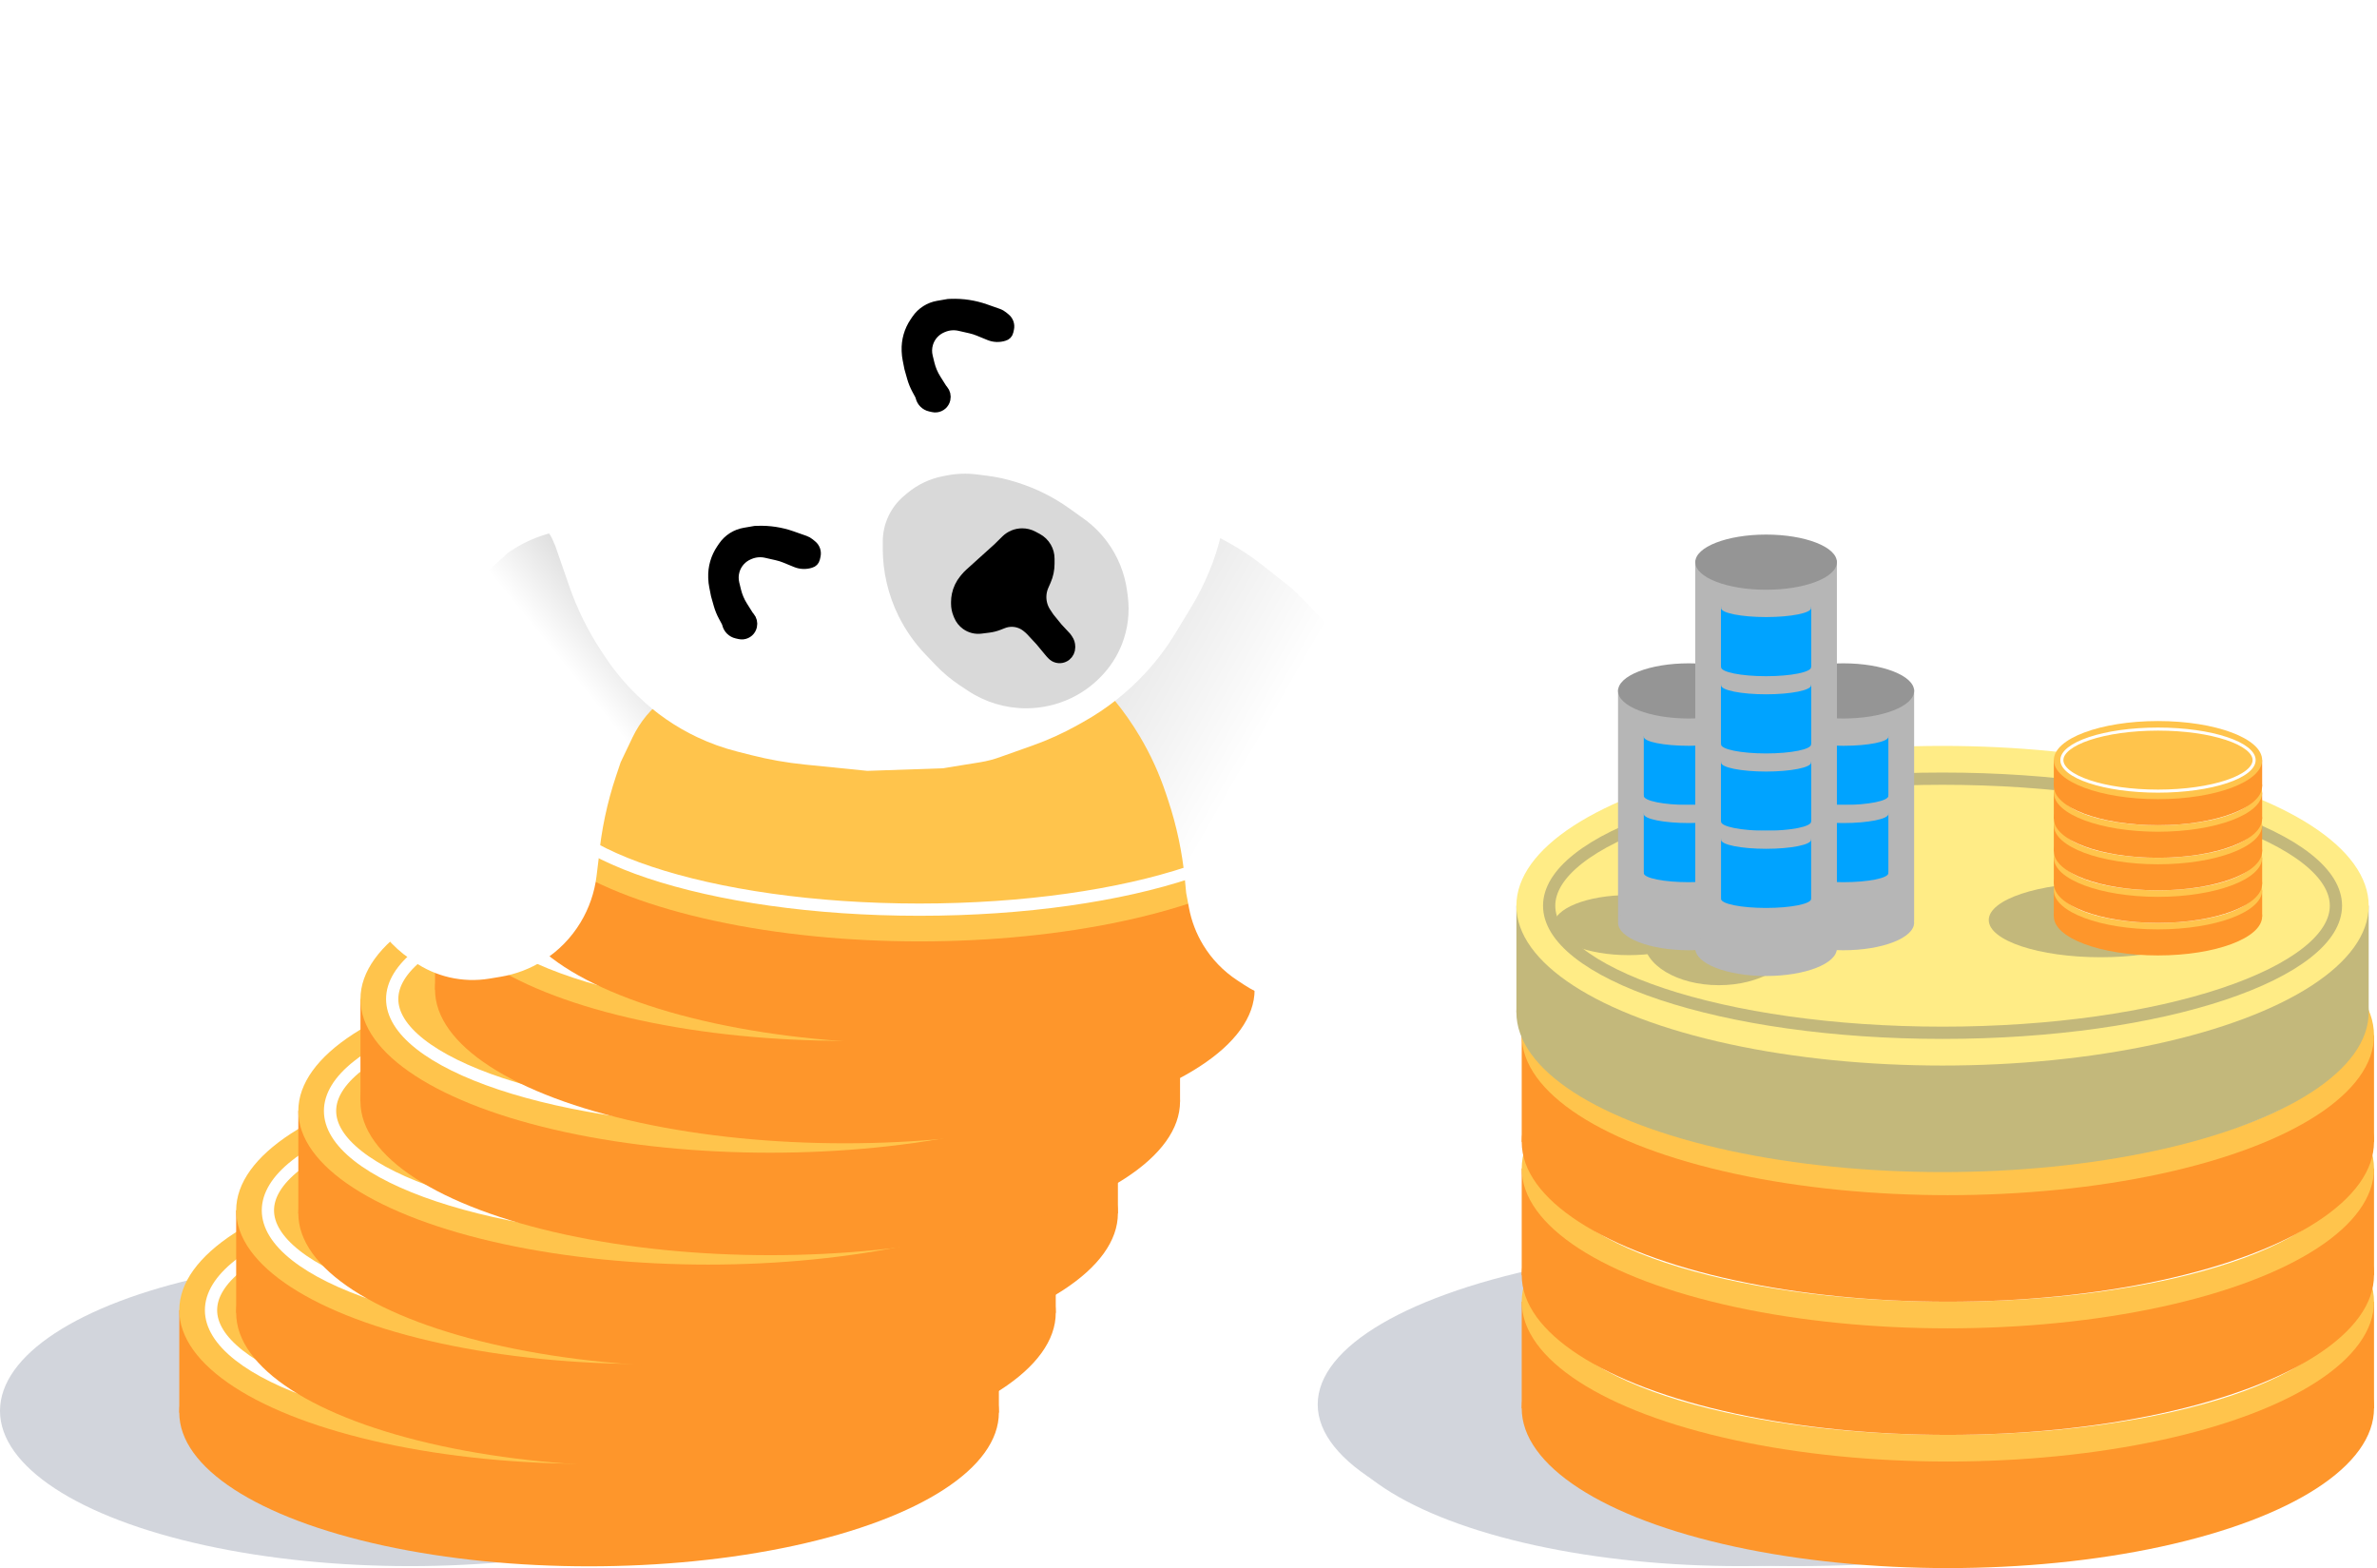 <svg width="388" height="256" viewBox="0 0 388 256" fill="none" xmlns="http://www.w3.org/2000/svg">
<ellipse cx="293.185" cy="229.229" rx="78.094" ry="26.389" fill="#D2D5DC"/>
<ellipse cx="284.048" cy="230.276" rx="66.968" ry="25.342" fill="#D2D5DC"/>
<path d="M248.391 212.464H387.513V229.854H248.391V212.464Z" fill="#FE962B"/>
<ellipse cx="317.952" cy="229.854" rx="69.561" ry="26.085" fill="#FE962B"/>
<ellipse cx="317.952" cy="212.463" rx="69.561" ry="26.085" fill="#FFC44C"/>
<path d="M382.916 212.463C382.916 215.355 381.158 218.15 377.887 220.729C374.618 223.305 369.873 225.635 363.987 227.597C352.217 231.521 335.942 233.951 317.953 233.951C299.964 233.951 283.688 231.521 271.919 227.597C266.033 225.635 261.287 223.305 258.019 220.729C254.747 218.15 252.989 215.355 252.989 212.463C252.989 209.572 254.747 206.777 258.019 204.198C261.287 201.622 266.033 199.292 271.919 197.33C283.688 193.406 299.964 190.976 317.953 190.976C335.942 190.976 352.217 193.406 363.987 197.33C369.873 199.292 374.618 201.622 377.887 204.198C381.158 206.777 382.916 209.572 382.916 212.463Z" stroke="white" stroke-width="0.5"/>
<path d="M248.391 190.726H387.513V208.116H248.391V190.726Z" fill="#FE962B"/>
<ellipse cx="317.952" cy="208.116" rx="69.561" ry="26.085" fill="#FE962B"/>
<ellipse cx="317.952" cy="190.725" rx="69.561" ry="26.085" fill="#FFC44C"/>
<path d="M382.916 190.725C382.916 193.617 381.158 196.412 377.887 198.99C374.618 201.566 369.873 203.897 363.987 205.859C352.217 209.783 335.942 212.213 317.953 212.213C299.964 212.213 283.688 209.783 271.919 205.859C266.033 203.897 261.287 201.566 258.019 198.99C254.747 196.412 252.989 193.617 252.989 190.725C252.989 187.834 254.747 185.039 258.019 182.46C261.287 179.884 266.033 177.554 271.919 175.592C283.688 171.668 299.964 169.238 317.953 169.238C335.942 169.238 352.217 171.668 363.987 175.592C369.873 177.554 374.618 179.884 377.887 182.46C381.158 185.039 382.916 187.834 382.916 190.725Z" stroke="white" stroke-width="0.5"/>
<path d="M248.391 168.988H387.513V186.378H248.391V168.988Z" fill="#FE962B"/>
<ellipse cx="317.952" cy="186.378" rx="69.561" ry="26.085" fill="#FE962B"/>
<ellipse cx="317.952" cy="168.987" rx="69.561" ry="26.085" fill="#FFC44C"/>
<path d="M382.916 168.987C382.916 171.879 381.158 174.674 377.887 177.252C374.618 179.828 369.873 182.159 363.987 184.121C352.217 188.044 335.942 190.475 317.953 190.475C299.964 190.475 283.688 188.044 271.919 184.121C266.033 182.159 261.287 179.828 258.019 177.252C254.747 174.674 252.989 171.879 252.989 168.987C252.989 166.095 254.747 163.301 258.019 160.722C261.287 158.146 266.033 155.816 271.919 153.854C283.688 149.93 299.964 147.5 317.953 147.5C335.942 147.5 352.217 149.93 363.987 153.854C369.873 155.816 374.618 158.146 377.887 160.722C381.158 163.301 382.916 166.095 382.916 168.987Z" stroke="white" stroke-width="0.5"/>
<path d="M141.998 86.193V86.131V84.875C141.998 83.402 142.308 81.945 142.907 80.598C143.523 79.213 144.432 77.977 145.571 76.975L145.974 76.621C147.667 75.132 149.717 74.111 151.924 73.656L152.433 73.551C154.072 73.213 155.757 73.154 157.416 73.375L159.102 73.599C160.675 73.808 162.226 74.167 163.731 74.671L164.122 74.802C167.115 75.803 169.926 77.281 172.447 79.179L174.737 80.904C176.265 82.054 177.604 83.436 178.706 85C180.44 87.461 181.543 90.311 181.917 93.299L182.055 94.403C182.398 97.138 182.077 99.916 181.12 102.501C180.323 104.656 179.102 106.628 177.529 108.302L177.442 108.396C176.094 109.83 174.485 111.021 172.722 111.897C170.455 113.023 167.938 113.619 165.408 113.619C162.043 113.619 158.76 112.584 156.003 110.654L154.484 109.59C153.132 108.643 151.89 107.549 150.78 106.328L149.044 104.419C147.226 102.419 145.718 100.158 144.569 97.712C142.876 94.108 141.998 90.175 141.998 86.193Z" fill="#D9D9D9"/>
<ellipse cx="66.915" cy="230.276" rx="66.915" ry="25.342" fill="#D2D5DC"/>
<path d="M29.264 213.842H163.047V230.565H29.264V213.842Z" fill="#FE962B"/>
<ellipse cx="96.155" cy="230.565" rx="66.891" ry="25.084" fill="#FE962B"/>
<ellipse cx="96.155" cy="213.842" rx="66.891" ry="25.084" fill="#FFC44C"/>
<path d="M157.866 213.842C157.866 216.291 156.379 218.782 153.319 221.193C150.271 223.596 145.799 225.803 140.183 227.675C128.961 231.415 113.395 233.746 96.156 233.746C78.916 233.746 63.35 231.415 52.129 227.675C46.513 225.803 42.04 223.596 38.992 221.193C35.933 218.782 34.445 216.291 34.445 213.842C34.445 211.394 35.933 208.902 38.992 206.491C42.04 204.089 46.513 201.882 52.129 200.01C63.35 196.269 78.916 193.939 96.156 193.939C113.395 193.939 128.961 196.269 140.183 200.01C145.799 201.882 150.271 204.089 153.319 206.491C156.379 208.902 157.866 211.394 157.866 213.842Z" stroke="white" stroke-width="2"/>
<path d="M38.55 197.55H172.332V214.273H38.55V197.55Z" fill="#FE962B"/>
<ellipse cx="105.441" cy="214.273" rx="66.891" ry="25.084" fill="#FE962B"/>
<ellipse cx="105.441" cy="197.55" rx="66.891" ry="25.084" fill="#FFC44C"/>
<path d="M167.151 197.55C167.151 199.998 165.663 202.49 162.604 204.901C159.556 207.303 155.083 209.51 149.467 211.382C138.246 215.123 122.68 217.453 105.44 217.453C88.201 217.453 72.635 215.123 61.413 211.382C55.797 209.51 51.325 207.303 48.277 204.901C45.218 202.49 43.73 199.998 43.73 197.55C43.73 195.101 45.218 192.61 48.277 190.199C51.325 187.796 55.797 185.589 61.413 183.717C72.635 179.977 88.201 177.646 105.44 177.646C122.68 177.646 138.246 179.977 149.467 183.717C155.083 185.589 159.556 187.796 162.604 190.199C165.663 192.61 167.151 195.101 167.151 197.55Z" stroke="white" stroke-width="2"/>
<path d="M48.694 181.319H182.477V198.042H48.694V181.319Z" fill="#FE962B"/>
<ellipse cx="115.585" cy="198.042" rx="66.891" ry="25.084" fill="#FE962B"/>
<ellipse cx="115.585" cy="181.319" rx="66.891" ry="25.084" fill="#FFC44C"/>
<path d="M177.295 181.319C177.295 183.767 175.807 186.259 172.747 188.67C169.699 191.072 165.227 193.279 159.611 195.151C148.389 198.892 132.823 201.222 115.584 201.222C98.344 201.222 82.779 198.892 71.557 195.151C65.941 193.279 61.469 191.072 58.42 188.67C55.361 186.259 53.873 183.767 53.873 181.319C53.873 178.87 55.361 176.379 58.42 173.968C61.469 171.565 65.941 169.358 71.557 167.486C82.779 163.746 98.344 161.415 115.584 161.415C132.823 161.415 148.389 163.746 159.611 167.486C165.227 169.358 169.699 171.565 172.747 173.968C175.807 176.379 177.295 178.87 177.295 181.319Z" stroke="white" stroke-width="2"/>
<path d="M58.838 163.06H192.621V179.782H58.838V163.06Z" fill="#FE962B"/>
<ellipse cx="125.729" cy="179.782" rx="66.891" ry="25.084" fill="#FE962B"/>
<ellipse cx="125.729" cy="163.059" rx="66.891" ry="25.084" fill="#FFC44C"/>
<path d="M187.439 163.059C187.439 165.508 185.951 167.999 182.892 170.41C179.844 172.813 175.371 175.02 169.755 176.892C158.534 180.632 142.968 182.963 125.729 182.963C108.489 182.963 92.923 180.632 81.702 176.892C76.086 175.02 71.613 172.813 68.565 170.41C65.506 167.999 64.018 165.508 64.018 163.059C64.018 160.611 65.506 158.119 68.565 155.708C71.613 153.306 76.086 151.099 81.702 149.227C92.923 145.486 108.489 143.156 125.729 143.156C142.968 143.156 158.534 145.486 169.755 149.227C175.371 151.099 179.844 153.306 182.892 155.708C185.951 158.119 187.439 160.611 187.439 163.059Z" stroke="white" stroke-width="2"/>
<path d="M71.011 144.799H204.793V161.522H71.011V144.799Z" fill="#FE962B"/>
<ellipse cx="137.902" cy="161.522" rx="66.891" ry="25.084" fill="#FE962B"/>
<ellipse cx="137.902" cy="144.799" rx="66.891" ry="25.084" fill="#FFC44C"/>
<path d="M199.611 144.799C199.611 147.248 198.124 149.739 195.064 152.15C192.016 154.553 187.544 156.76 181.928 158.632C170.706 162.372 155.14 164.703 137.901 164.703C120.661 164.703 105.095 162.372 93.874 158.632C88.258 156.76 83.785 154.553 80.737 152.15C77.678 149.739 76.19 147.248 76.19 144.799C76.19 142.351 77.678 139.859 80.737 137.448C83.785 135.046 88.258 132.839 93.874 130.967C105.095 127.226 120.661 124.896 137.901 124.896C155.14 124.896 170.706 127.226 181.928 130.967C187.544 132.839 192.016 135.046 195.064 137.448C198.124 139.859 199.611 142.351 199.611 144.799Z" stroke="white" stroke-width="2"/>
<path d="M83.183 128.568H216.965V145.291H83.183V128.568Z" fill="#FE962B"/>
<ellipse cx="150.074" cy="145.291" rx="66.891" ry="25.084" fill="#FE962B"/>
<ellipse cx="150.074" cy="128.568" rx="66.891" ry="25.084" fill="#FFC44C"/>
<path d="M211.785 128.568C211.785 131.017 210.298 133.508 207.238 135.919C204.19 138.321 199.717 140.528 194.102 142.4C182.88 146.141 167.314 148.472 150.075 148.472C132.835 148.472 117.269 146.141 106.048 142.4C100.432 140.528 95.959 138.321 92.911 135.919C89.852 133.508 88.364 131.017 88.364 128.568C88.364 126.12 89.852 123.628 92.911 121.217C95.959 118.815 100.432 116.608 106.048 114.736C117.269 110.995 132.835 108.665 150.075 108.665C167.314 108.665 182.88 110.995 194.102 114.736C199.717 116.608 204.19 118.815 207.238 121.217C210.298 123.628 211.785 126.12 211.785 128.568Z" stroke="white" stroke-width="2"/>
<g filter="url(#filter0_d_1_7196)">
<path d="M181.907 110.278L176.122 103.22L173.657 100.714C170.723 97.733 169.08 93.718 169.08 89.535C168.736 84.008 173.234 79.389 178.768 79.584L188.092 79.912C190.885 80.011 193.616 80.764 196.064 82.111L200.576 84.593C202.48 85.641 204.294 86.844 206 88.19L210.906 92.062C215.023 95.983 218.772 100.274 222.106 104.879L222.429 105.325C225.834 111.063 228.627 117.143 230.763 123.465L231.178 124.693L232.532 130.971C233.05 133.373 233.265 135.83 233.171 138.285L233.076 140.771C232.951 144.035 232.011 147.217 230.343 150.025C229.622 151.239 228.771 152.371 227.807 153.401L227.223 154.026C225.195 156.193 222.676 157.842 219.878 158.832C217.204 159.779 214.349 160.1 211.531 159.769L211.371 159.75C208.399 159.401 205.549 158.363 203.049 156.719L201.939 155.989C199.693 154.512 197.804 152.554 196.407 150.258C195.27 148.388 194.48 146.328 194.077 144.177L193.62 141.746L193.401 139.469C192.979 135.106 192.07 130.804 190.688 126.644L190.331 125.57C189.255 122.328 187.835 119.21 186.097 116.27C184.855 114.169 183.454 112.166 181.907 110.278Z" fill="url(#paint0_linear_1_7196)"/>
</g>
<path d="M58.852 138.797V142.065C58.852 143.015 58.936 143.964 59.102 144.899C59.357 146.332 59.804 147.725 60.43 149.038L60.457 149.093C61.074 150.388 61.857 151.597 62.785 152.692L63.055 153.009C64.191 154.349 65.501 155.533 66.949 156.528L67.641 157.003C69.371 158.193 71.31 159.047 73.356 159.521C75.496 160.017 77.713 160.087 79.88 159.729L81.715 159.425C84.193 159.015 86.564 158.112 88.688 156.77C91.157 155.211 93.243 153.073 94.753 150.574C96.145 148.272 97.047 145.678 97.373 143.008L97.723 140.138C98.144 135.539 99.099 131.005 100.569 126.628L101.314 124.408L103.237 120.379C104.471 117.793 106.332 115.557 108.651 113.874C109.95 112.932 111.111 111.811 112.099 110.546L115.833 105.766C117.667 103.419 118.817 100.611 119.155 97.651L119.392 95.585C119.589 93.863 119.288 92.122 118.526 90.566C116.928 87.305 113.538 85.312 109.911 85.503L94.195 86.331C90.151 86.544 86.248 87.892 82.935 90.222L75.964 96.514L73.705 99.152C70.435 102.971 67.652 107.182 65.42 111.687C63.442 115.681 61.909 119.881 60.85 124.211L60.377 126.142C59.364 130.284 58.852 134.533 58.852 138.797Z" fill="url(#paint1_linear_1_7196)"/>
<path d="M168.531 121.689L163.441 123.497C162.312 123.918 161.144 124.227 159.954 124.419L153.889 125.397L141.578 125.819L131.381 124.79C128.419 124.492 125.485 123.974 122.6 123.241L120.32 122.662C118.083 122.094 115.906 121.312 113.82 120.326C110.275 118.652 107.028 116.408 104.209 113.683L103.996 113.478C102.029 111.578 100.276 109.47 98.765 107.191L98.186 106.316C95.992 103.006 94.224 99.432 92.923 95.68L90.637 89.087L90.091 87.846C89.52 86.547 88.235 85.709 86.816 85.709H84.543C83.231 85.709 81.923 85.586 80.634 85.342C78.96 85.025 77.331 84.505 75.782 83.794L73.921 82.94C73.038 82.535 72.186 82.067 71.37 81.539L71.033 81.321C69.258 80.174 67.699 78.724 66.427 77.036L66.385 76.981C65.157 75.353 64.221 73.525 63.619 71.577L63.444 71.012C63.038 69.699 62.831 68.333 62.831 66.959V66.73C62.831 65.045 63.17 63.377 63.827 61.825C64.293 60.724 64.913 59.695 65.669 58.77L65.769 58.648C66.774 57.417 67.987 56.371 69.352 55.556L69.775 55.304C71.621 54.203 73.73 53.621 75.879 53.621C76.66 53.621 77.438 53.698 78.203 53.85L81.298 54.465L84.666 55.303C85.249 55.448 85.814 55.656 86.352 55.923L87.965 56.725C88.047 56.766 88.138 56.788 88.23 56.788C88.518 56.788 88.764 56.582 88.816 56.299L89.102 54.733C89.135 54.555 89.186 54.381 89.256 54.215L91.274 49.399L95.307 42.221L95.878 41.352C97.896 38.282 100.251 35.447 102.898 32.898C104.627 31.235 106.475 29.699 108.427 28.303L110.136 27.081C111.568 26.058 113.072 25.138 114.636 24.329L115.032 24.124C116.736 23.243 118.517 22.517 120.352 21.955L122.791 21.209C123.005 21.143 123.224 21.098 123.445 21.072L126.091 20.762C126.45 20.72 126.721 20.416 126.721 20.055V17.522V16.706C126.721 14.591 127.077 12.491 127.775 10.495L127.848 10.286C128.227 9.202 128.718 8.16 129.311 7.176L129.589 6.715C130.498 5.208 131.686 3.887 133.09 2.824L133.61 2.429C134.806 1.523 136.177 0.877 137.636 0.531C139.116 0.181 140.652 0.148 142.145 0.433L142.397 0.481C144.367 0.858 146.21 1.723 147.759 2.998L149.723 4.614C150.938 5.615 152.012 6.776 152.914 8.066C154.258 9.987 155.198 12.16 155.679 14.455L156.675 19.209C156.939 20.468 156.991 21.762 156.831 23.038L156.533 25.405C156.47 25.911 156.543 26.424 156.744 26.892C156.959 27.39 157.312 27.817 157.76 28.122L161.106 30.399L167.261 33.777L174.69 37.366L180.846 40.11L182.98 41.437C184.949 42.661 186.802 44.063 188.516 45.625C190.191 47.153 191.727 48.827 193.104 50.629L193.392 51.006C194.507 52.465 195.503 54.012 196.371 55.631C197.76 58.221 198.811 60.978 199.498 63.836L199.607 64.288C200.397 67.576 200.745 70.956 200.64 74.337L200.508 78.632C200.418 81.513 200.033 84.377 199.357 87.179C198.343 91.381 196.685 95.401 194.444 99.097L191.901 103.29C190.478 105.637 188.822 107.835 186.96 109.851C184.034 113.018 180.628 115.703 176.865 117.807L175.897 118.349C173.54 119.668 171.076 120.785 168.531 121.689Z" fill="white"/>
<path d="M128.219 90.894L129.985 91.618C130.718 91.918 131.535 91.947 132.287 91.7C132.568 91.632 132.785 91.41 132.849 91.129L132.954 90.664C133.083 90.098 132.881 89.508 132.432 89.14L132.032 88.811C131.818 88.636 131.575 88.5 131.315 88.408L129.208 87.667C127.427 87.04 125.543 86.754 123.655 86.824L123.246 86.84L121.545 87.134C120.888 87.248 120.26 87.489 119.695 87.844C119.096 88.222 118.582 88.719 118.186 89.306L117.895 89.736C116.995 91.067 116.543 92.65 116.602 94.256L116.608 94.414C116.624 94.838 116.673 95.259 116.755 95.674L117.033 97.084L117.47 98.627C117.657 99.288 117.916 99.927 118.243 100.531L118.7 101.377C118.777 101.519 118.835 101.67 118.873 101.826C119.044 102.522 119.593 103.062 120.291 103.221L120.76 103.327C120.918 103.363 121.081 103.374 121.242 103.358C121.888 103.294 122.42 102.824 122.564 102.191L122.571 102.16C122.679 101.684 122.557 101.184 122.241 100.812L122.147 100.701C122.09 100.635 122.039 100.564 121.992 100.49L121.068 99.022C120.571 98.233 120.204 97.368 119.982 96.462L119.696 95.293C119.516 94.56 119.535 93.791 119.751 93.067C120.115 91.848 121.007 90.856 122.181 90.364L122.318 90.306C123.195 89.939 124.165 89.854 125.092 90.065L126.879 90.471C127.336 90.575 127.785 90.717 128.219 90.894Z" fill="black" stroke="black" stroke-width="2"/>
<path d="M159.79 53.848L161.557 54.571C162.29 54.871 163.106 54.9 163.859 54.654C164.139 54.585 164.357 54.364 164.421 54.083L164.526 53.618C164.655 53.052 164.453 52.462 164.004 52.093L163.603 51.765C163.39 51.59 163.147 51.453 162.887 51.361L160.78 50.62C158.998 49.993 157.115 49.708 155.227 49.778L154.818 49.793L153.117 50.087C152.46 50.201 151.831 50.442 151.267 50.798C150.668 51.175 150.154 51.673 149.757 52.259L149.467 52.689C148.567 54.02 148.114 55.604 148.174 57.21L148.18 57.368C148.196 57.791 148.245 58.212 148.327 58.628L148.605 60.037L149.042 61.58C149.229 62.242 149.488 62.88 149.815 63.485L150.272 64.33C150.348 64.472 150.406 64.623 150.445 64.779C150.615 65.475 151.164 66.016 151.863 66.174L152.332 66.281C152.49 66.317 152.652 66.327 152.814 66.311C153.46 66.247 153.992 65.778 154.136 65.145L154.143 65.114C154.251 64.637 154.129 64.138 153.813 63.765L153.719 63.654C153.662 63.588 153.61 63.518 153.564 63.444L152.64 61.976C152.142 61.186 151.776 60.322 151.554 59.416L151.268 58.247C151.088 57.513 151.107 56.745 151.323 56.021C151.687 54.801 152.579 53.809 153.753 53.317L153.889 53.26C154.767 52.892 155.737 52.808 156.664 53.019L158.451 53.425C158.908 53.528 159.356 53.67 159.79 53.848Z" fill="black" stroke="black" stroke-width="2"/>
<path d="M152.8 108.628L151.046 106.796C149.286 104.958 147.806 102.84 146.677 100.559C144.988 97.143 144.093 93.35 144.093 89.539V88.403C144.093 86.971 144.407 85.557 145.015 84.26C145.621 82.967 146.502 81.823 147.598 80.909L148.118 80.475C149.774 79.092 151.753 78.149 153.87 77.735L154.543 77.603C156.162 77.286 157.821 77.23 159.458 77.437L161.166 77.653C162.743 77.852 164.299 78.195 165.814 78.676L166.16 78.786C169.169 79.742 172.008 81.163 174.576 82.999L176.877 84.645C178.345 85.694 179.64 86.967 180.715 88.416C182.47 90.781 183.593 93.554 183.978 96.474L184.088 97.311C184.436 99.949 184.112 102.633 183.146 105.113C182.362 107.123 181.175 108.952 179.657 110.486L179.529 110.616C178.157 112.003 176.534 113.147 174.77 113.979C172.51 115.045 170.002 115.609 167.503 115.609C164.131 115.609 160.811 114.613 158.003 112.745L156.615 111.822C155.23 110.901 153.951 109.83 152.8 108.628Z" fill="#D9D9D9"/>
<path d="M162.993 89.577L158.418 93.704C158.158 93.938 157.917 94.192 157.696 94.463L157.51 94.691C156.937 95.395 156.541 96.226 156.357 97.115C156.28 97.492 156.24 97.876 156.24 98.26V98.536C156.24 99.099 156.351 99.656 156.566 100.175L156.68 100.451C156.912 101.011 157.296 101.495 157.789 101.848C158.453 102.323 159.273 102.531 160.083 102.428L161.388 102.264C161.926 102.196 162.455 102.061 162.961 101.864L163.675 101.585C164.144 101.402 164.642 101.308 165.144 101.308C166.066 101.308 166.96 101.623 167.678 102.201L167.889 102.372C168.068 102.516 168.236 102.672 168.392 102.84L169.945 104.507L171.534 106.427L171.841 106.756C172.257 107.204 172.9 107.36 173.476 107.154C173.637 107.096 173.789 107.011 173.922 106.904C174.293 106.605 174.514 106.15 174.514 105.673V105.526C174.514 105.141 174.395 104.764 174.175 104.448L173.918 104.081L172.527 102.588L171.137 100.881L170.589 100.058C170.294 99.615 170.077 99.125 169.946 98.609C169.688 97.594 169.776 96.521 170.197 95.561L170.576 94.697C170.946 93.852 171.137 92.94 171.137 92.018V91.181C171.137 90.549 170.97 89.929 170.652 89.383C170.32 88.812 169.836 88.345 169.254 88.032L168.559 87.659C168.035 87.378 167.449 87.231 166.854 87.231C165.907 87.231 164.999 87.603 164.324 88.266L162.993 89.577Z" fill="black" stroke="black" stroke-width="2"/>
<path d="M247.522 147.83H386.644V165.22H247.522V147.83Z" fill="#C3B87B"/>
<ellipse cx="317.083" cy="165.22" rx="69.561" ry="26.085" fill="#C3B87B"/>
<ellipse cx="317.083" cy="147.83" rx="69.561" ry="26.085" fill="#FFEC86"/>
<path d="M381.297 147.829C381.297 150.393 379.74 152.995 376.554 155.505C373.379 158.007 368.723 160.304 362.881 162.252C351.206 166.143 335.014 168.567 317.084 168.567C299.153 168.567 282.961 166.143 271.287 162.252C265.444 160.304 260.788 158.007 257.614 155.505C254.428 152.995 252.87 150.393 252.87 147.829C252.87 145.266 254.428 142.664 257.614 140.153C260.788 137.652 265.444 135.355 271.287 133.407C282.961 129.516 299.153 127.092 317.084 127.092C335.014 127.092 351.206 129.516 362.881 133.407C368.723 135.355 373.379 137.652 376.554 140.153C379.74 142.664 381.297 145.266 381.297 147.829Z" stroke="#C3B87B" stroke-width="2"/>
<rect x="331.12" y="143.62" width="6.087" height="7.392" transform="rotate(-53 331.12 143.62)" fill="#FFEC86"/>
<ellipse cx="265.866" cy="150.993" rx="12.258" ry="4.903" fill="#C3B87B"/>
<ellipse cx="280.576" cy="153.445" rx="12.258" ry="7.355" fill="#C3B87B"/>
<path d="M289.331 112.469H312.446V150.293H289.331V112.469Z" fill="#B6B6B6"/>
<ellipse cx="300.888" cy="150.593" rx="11.557" ry="4.503" fill="#B6B6B6"/>
<ellipse cx="300.888" cy="112.769" rx="11.557" ry="4.503" fill="#959595"/>
<path d="M293.534 120.152H308.243V129.805H293.534V120.152Z" fill="#00A3FF"/>
<ellipse cx="300.888" cy="129.904" rx="7.355" ry="1.477" fill="#00A3FF"/>
<ellipse cx="300.888" cy="120.251" rx="7.355" ry="1.477" fill="#B6B6B6"/>
<path d="M293.534 132.76H308.243V142.413H293.534V132.76Z" fill="#00A3FF"/>
<ellipse cx="300.888" cy="142.511" rx="7.355" ry="1.477" fill="#00A3FF"/>
<ellipse cx="300.888" cy="132.859" rx="7.355" ry="1.477" fill="#B6B6B6"/>
<path d="M264.115 112.469H287.229V150.293H264.115V112.469Z" fill="#B6B6B6"/>
<ellipse cx="275.672" cy="150.593" rx="11.557" ry="4.503" fill="#B6B6B6"/>
<ellipse cx="275.672" cy="112.769" rx="11.557" ry="4.503" fill="#959595"/>
<path d="M268.317 120.152H283.026V129.805H268.317V120.152Z" fill="#00A3FF"/>
<ellipse cx="275.672" cy="129.904" rx="7.355" ry="1.477" fill="#00A3FF"/>
<ellipse cx="275.672" cy="120.251" rx="7.355" ry="1.477" fill="#B6B6B6"/>
<path d="M268.317 132.76H283.026V142.413H268.317V132.76Z" fill="#00A3FF"/>
<ellipse cx="275.672" cy="142.511" rx="7.355" ry="1.477" fill="#00A3FF"/>
<ellipse cx="275.672" cy="132.859" rx="7.355" ry="1.477" fill="#B6B6B6"/>
<path d="M276.723 91.456H299.838V154.496H276.723V91.456Z" fill="#B6B6B6"/>
<ellipse cx="288.281" cy="154.796" rx="11.557" ry="4.503" fill="#B6B6B6"/>
<ellipse cx="288.281" cy="91.756" rx="11.557" ry="4.503" fill="#959595"/>
<path d="M280.924 124.354H295.634V134.007H280.924V124.354Z" fill="#00A3FF"/>
<path d="M280.924 124.354H295.634V134.007H280.924V124.354Z" fill="#00A3FF"/>
<ellipse cx="288.279" cy="134.106" rx="7.355" ry="1.477" fill="#00A3FF"/>
<ellipse cx="288.279" cy="124.453" rx="7.355" ry="1.477" fill="#B6B6B6"/>
<path d="M280.924 111.746H295.634V121.399H280.924V111.746Z" fill="#00A3FF"/>
<path d="M280.924 111.746H295.634V121.399H280.924V111.746Z" fill="#00A3FF"/>
<ellipse cx="288.279" cy="121.498" rx="7.355" ry="1.477" fill="#00A3FF"/>
<ellipse cx="288.279" cy="111.845" rx="7.355" ry="1.477" fill="#B6B6B6"/>
<path d="M280.924 99.139H295.634V108.792H280.924V99.139Z" fill="#00A3FF"/>
<path d="M280.924 99.139H295.634V108.792H280.924V99.139Z" fill="#00A3FF"/>
<ellipse cx="288.279" cy="108.891" rx="7.355" ry="1.477" fill="#00A3FF"/>
<ellipse cx="288.279" cy="99.238" rx="7.355" ry="1.477" fill="#B6B6B6"/>
<path d="M280.924 136.962H295.634V146.615H280.924V136.962Z" fill="#00A3FF"/>
<ellipse cx="288.279" cy="146.714" rx="7.355" ry="1.477" fill="#00A3FF"/>
<ellipse cx="288.279" cy="137.061" rx="7.355" ry="1.477" fill="#B6B6B6"/>
<ellipse cx="342.901" cy="150.166" rx="18.273" ry="6.074" fill="#C3B87B"/>
<path d="M335.246 145.317H369.254V149.568H335.246V145.317Z" fill="#FE962B"/>
<ellipse cx="352.25" cy="149.568" rx="17.004" ry="6.376" fill="#FE962B"/>
<ellipse cx="352.25" cy="145.317" rx="17.004" ry="6.376" fill="#FFC44C"/>
<path d="M367.942 145.318C367.942 145.942 367.563 146.576 366.785 147.19C366.009 147.801 364.872 148.362 363.444 148.838C360.591 149.789 356.634 150.381 352.251 150.381C347.868 150.381 343.911 149.789 341.058 148.838C339.63 148.362 338.493 147.801 337.718 147.19C336.939 146.576 336.56 145.942 336.56 145.318C336.56 144.693 336.939 144.059 337.718 143.446C338.493 142.835 339.63 142.273 341.058 141.797C343.911 140.846 347.868 140.254 352.251 140.254C356.634 140.254 360.591 140.846 363.444 141.797C364.872 142.273 366.009 142.835 366.785 143.446C367.563 144.059 367.942 144.693 367.942 145.318Z" stroke="white" stroke-width="0.5"/>
<path d="M335.246 140.004H369.254V144.255H335.246V140.004Z" fill="#FE962B"/>
<ellipse cx="352.25" cy="144.255" rx="17.004" ry="6.376" fill="#FE962B"/>
<ellipse cx="352.25" cy="140.004" rx="17.004" ry="6.376" fill="#FFC44C"/>
<path d="M367.942 140.004C367.942 140.628 367.563 141.263 366.785 141.876C366.009 142.487 364.872 143.048 363.444 143.524C360.591 144.475 356.634 145.068 352.251 145.068C347.868 145.068 343.911 144.475 341.058 143.524C339.63 143.048 338.493 142.487 337.718 141.876C336.939 141.263 336.56 140.628 336.56 140.004C336.56 139.38 336.939 138.745 337.718 138.132C338.493 137.521 339.63 136.96 341.058 136.484C343.911 135.533 347.868 134.94 352.251 134.94C356.634 134.94 360.591 135.533 363.444 136.484C364.872 136.96 366.009 137.521 366.785 138.132C367.563 138.745 367.942 139.38 367.942 140.004Z" stroke="white" stroke-width="0.5"/>
<path d="M335.246 134.69H369.254V138.941H335.246V134.69Z" fill="#FE962B"/>
<ellipse cx="352.25" cy="138.941" rx="17.004" ry="6.376" fill="#FE962B"/>
<ellipse cx="352.25" cy="134.69" rx="17.004" ry="6.376" fill="#FFC44C"/>
<path d="M367.942 134.69C367.942 135.314 367.563 135.949 366.785 136.562C366.009 137.173 364.872 137.734 363.444 138.21C360.591 139.161 356.634 139.754 352.251 139.754C347.868 139.754 343.911 139.161 341.058 138.21C339.63 137.734 338.493 137.173 337.718 136.562C336.939 135.949 336.56 135.314 336.56 134.69C336.56 134.066 336.939 133.431 337.718 132.818C338.493 132.207 339.63 131.646 341.058 131.17C343.911 130.219 347.868 129.626 352.251 129.626C356.634 129.626 360.591 130.219 363.444 131.17C364.872 131.646 366.009 132.207 366.785 132.818C367.563 133.431 367.942 134.066 367.942 134.69Z" stroke="white" stroke-width="0.5"/>
<path d="M335.246 129.376H369.254V133.627H335.246V129.376Z" fill="#FE962B"/>
<ellipse cx="352.25" cy="133.627" rx="17.004" ry="6.376" fill="#FE962B"/>
<ellipse cx="352.25" cy="129.377" rx="17.004" ry="6.376" fill="#FFC44C"/>
<path d="M367.942 129.377C367.942 130.001 367.563 130.635 366.785 131.249C366.009 131.86 364.872 132.421 363.444 132.897C360.591 133.848 356.634 134.44 352.251 134.44C347.868 134.44 343.911 133.848 341.058 132.897C339.63 132.421 338.493 131.86 337.718 131.249C336.939 130.635 336.56 130.001 336.56 129.377C336.56 128.752 336.939 128.118 337.718 127.505C338.493 126.894 339.63 126.332 341.058 125.856C343.911 124.905 347.868 124.313 352.251 124.313C356.634 124.313 360.591 124.905 363.444 125.856C364.872 126.332 366.009 126.894 366.785 127.505C367.563 128.118 367.942 128.752 367.942 129.377Z" stroke="white" stroke-width="0.5"/>
<path d="M335.246 124.062H369.254V128.313H335.246V124.062Z" fill="#FE962B"/>
<ellipse cx="352.25" cy="128.313" rx="17.004" ry="6.376" fill="#FE962B"/>
<ellipse cx="352.25" cy="124.063" rx="17.004" ry="6.376" fill="#FFC44C"/>
<path d="M367.942 124.063C367.942 124.687 367.563 125.321 366.785 125.935C366.009 126.546 364.872 127.107 363.444 127.583C360.591 128.534 356.634 129.126 352.251 129.126C347.868 129.126 343.911 128.534 341.058 127.583C339.63 127.107 338.493 126.546 337.718 125.935C336.939 125.321 336.56 124.687 336.56 124.063C336.56 123.438 336.939 122.804 337.718 122.191C338.493 121.58 339.63 121.018 341.058 120.543C343.911 119.592 347.868 118.999 352.251 118.999C356.634 118.999 360.591 119.592 363.444 120.543C364.872 121.018 366.009 121.58 366.785 122.191C367.563 122.804 367.942 123.438 367.942 124.063Z" stroke="white" stroke-width="0.5"/>
<defs>
<filter id="filter0_d_1_7196" x="165.061" y="79.578" width="72.131" height="88.318" filterUnits="userSpaceOnUse" color-interpolation-filters="sRGB">
<feFlood flood-opacity="0" result="BackgroundImageFix"/>
<feColorMatrix in="SourceAlpha" type="matrix" values="0 0 0 0 0 0 0 0 0 0 0 0 0 0 0 0 0 0 127 0" result="hardAlpha"/>
<feOffset dy="4"/>
<feGaussianBlur stdDeviation="2"/>
<feComposite in2="hardAlpha" operator="out"/>
<feColorMatrix type="matrix" values="0 0 0 0 0 0 0 0 0 0 0 0 0 0 0 0 0 0 0.25 0"/>
<feBlend mode="normal" in2="BackgroundImageFix" result="effect1_dropShadow_1_7196"/>
<feBlend mode="normal" in="SourceGraphic" in2="effect1_dropShadow_1_7196" result="shape"/>
</filter>
<linearGradient id="paint0_linear_1_7196" x1="140.271" y1="79.009" x2="205.988" y2="116.614" gradientUnits="userSpaceOnUse">
<stop stop-color="#BFBFBF"/>
<stop offset="1" stop-color="white"/>
</linearGradient>
<linearGradient id="paint1_linear_1_7196" x1="116.314" y1="76.59" x2="51.828" y2="128.849" gradientUnits="userSpaceOnUse">
<stop stop-color="#959595"/>
<stop offset="0.469" stop-color="white"/>
</linearGradient>
</defs>
</svg>
